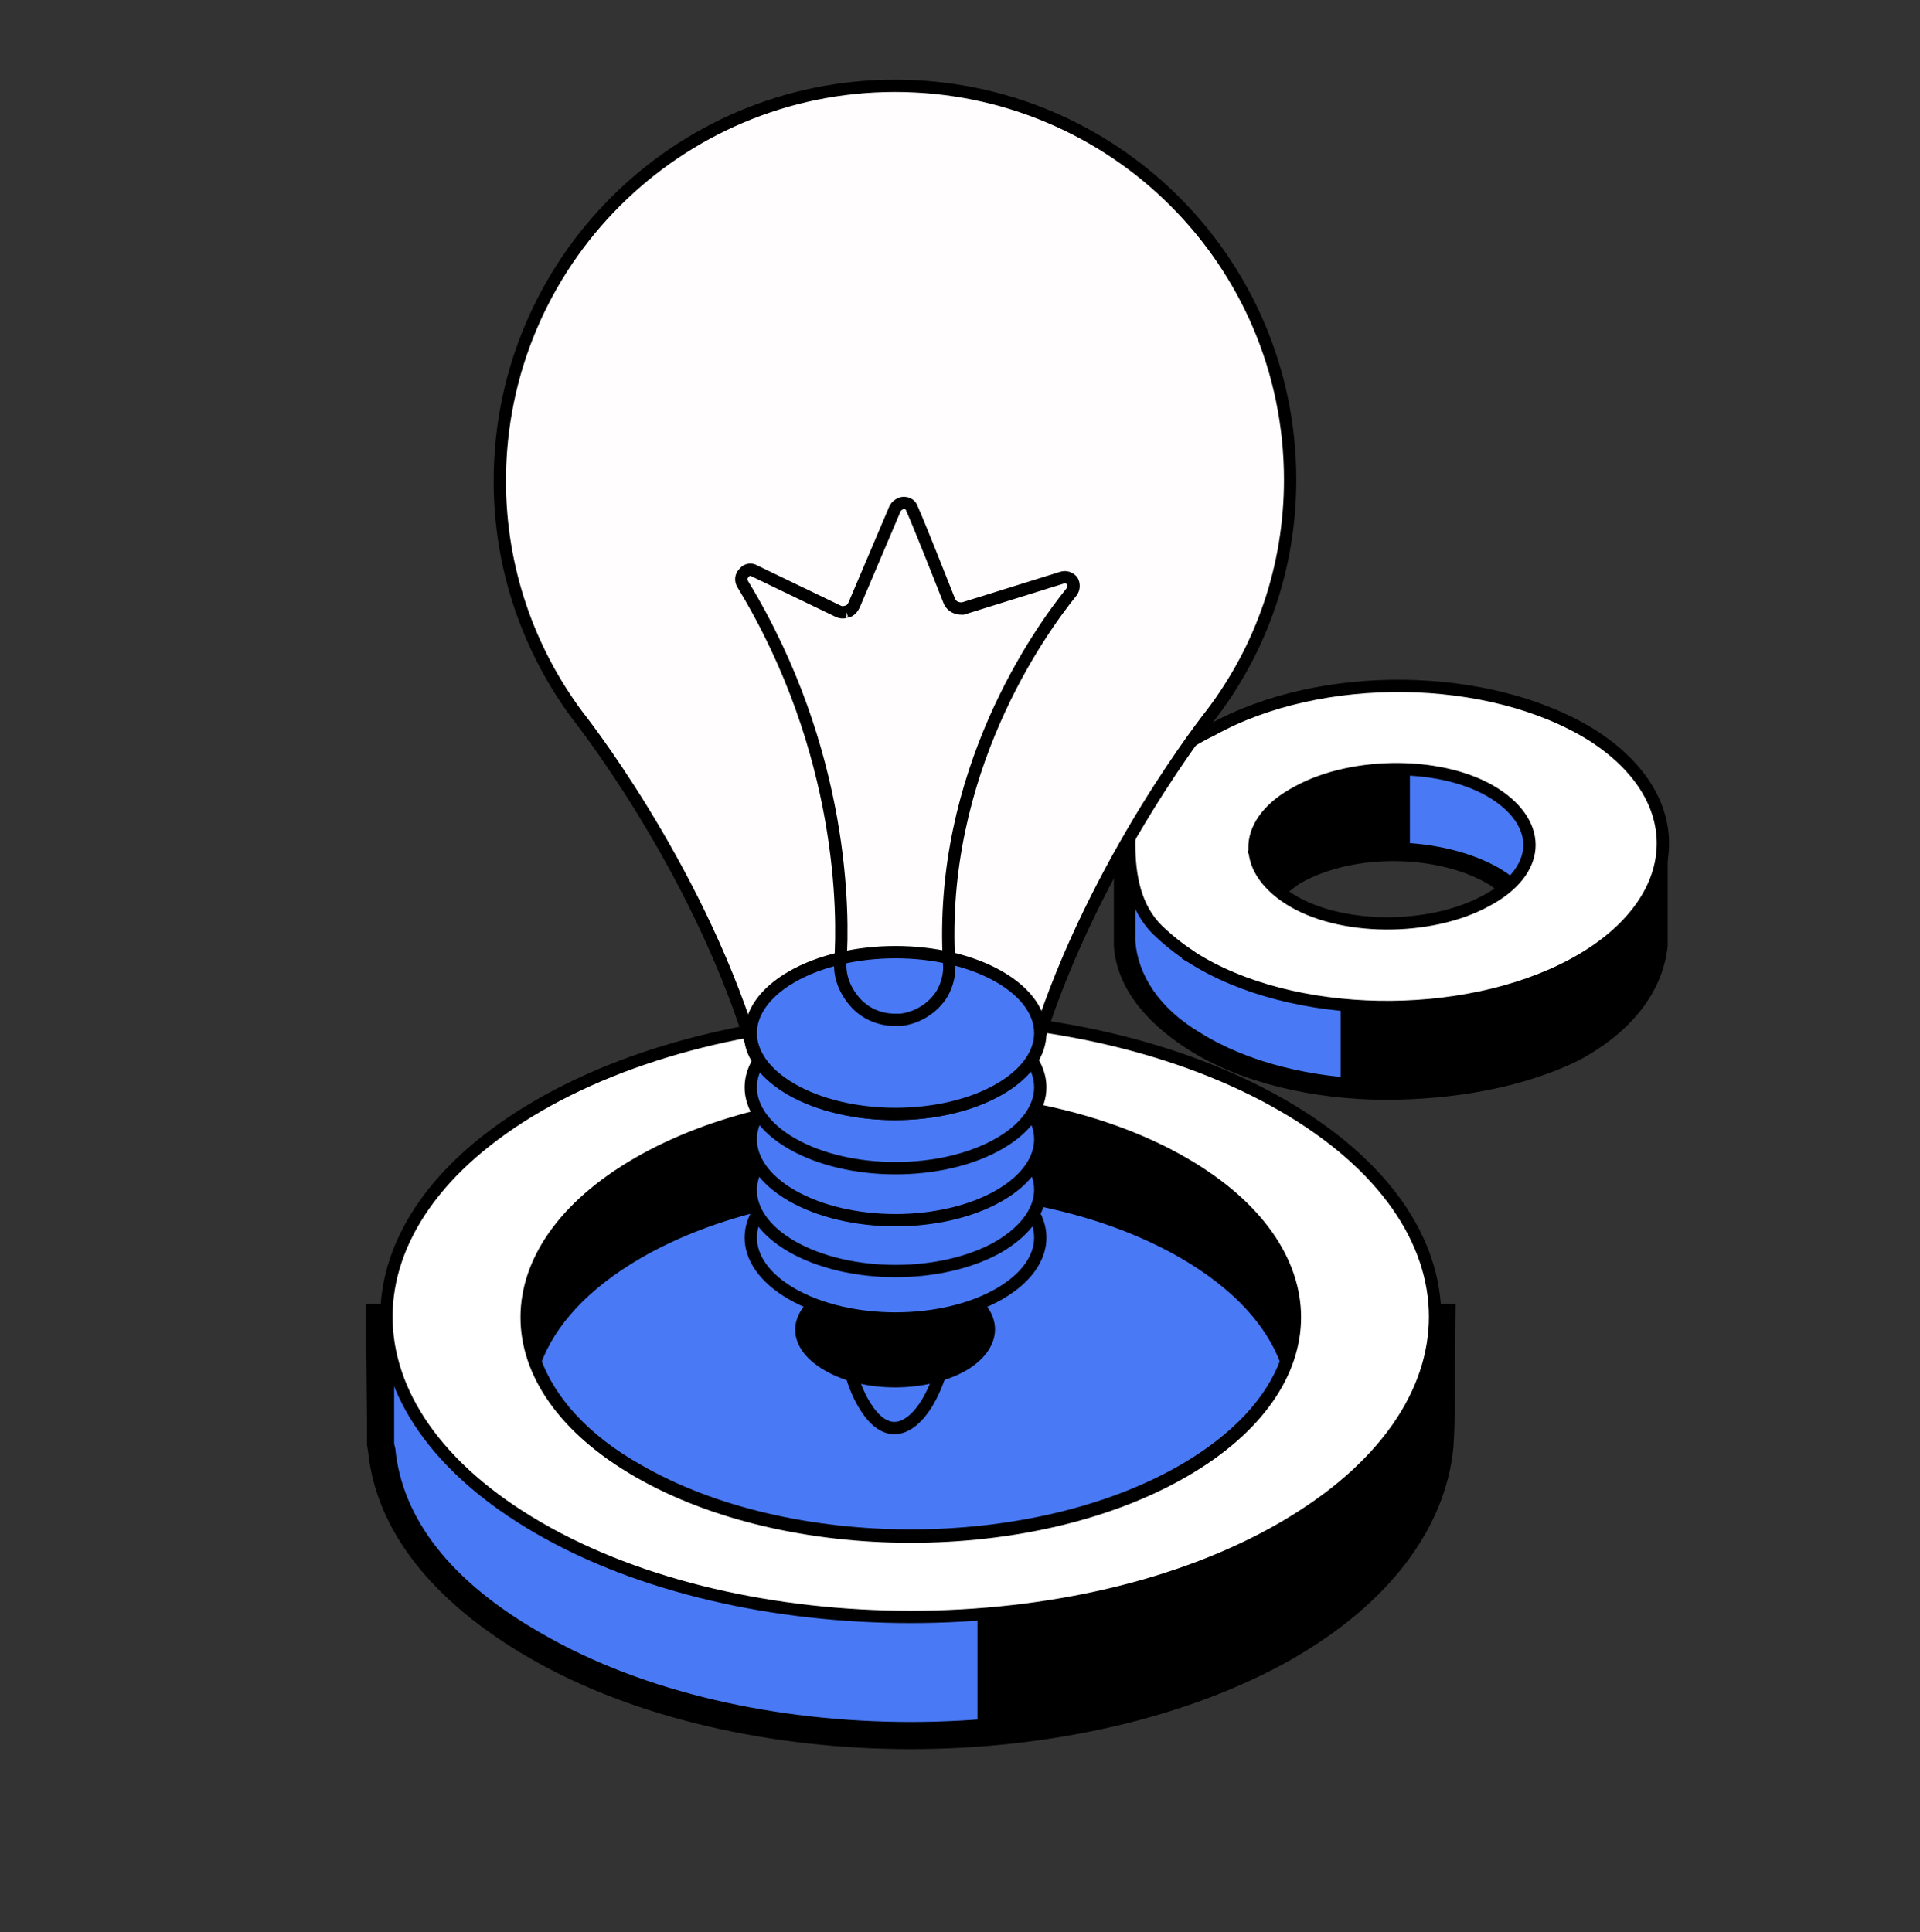 <svg width="156" height="157" viewBox="0 0 156 157" fill="none" xmlns="http://www.w3.org/2000/svg">
<rect x="0" y="0" width="156" height="157" fill="#333333" stroke="none"/>
<path d="M134.529 68.855L131.814 69.832C131.038 69.05 130.068 68.268 128.904 67.487C128.71 67.291 128.322 67.096 128.128 67.096C128.322 66.51 128.516 65.728 128.516 65.337C128.322 64.36 122.115 60.452 120.176 59.28C118.236 58.303 108.926 57.912 108.926 57.912L98.645 65.142L100.197 66.119C99.615 66.314 99.033 66.705 98.451 66.901C97.482 67.487 96.512 68.073 95.736 68.659H91.469V76.475C91.663 79.406 93.408 82.337 97.094 84.682C105.046 89.763 118.818 89.958 127.546 85.268C132.008 82.728 134.529 79.406 134.529 76.28V68.855ZM108.344 78.429L102.913 72.763C103.495 72.177 104.27 71.59 105.046 71.2C109.895 68.659 117.266 68.659 121.533 71.395C122.891 72.177 123.861 73.153 124.249 74.326L108.344 78.429Z" fill="#4979F4"/>
<path d="M112.612 89.37C106.793 89.37 100.78 88.003 96.513 85.267C92.828 82.922 90.694 79.991 90.5 76.865V76.474V67.876H95.349C96.125 67.29 97.095 66.704 97.871 66.313C97.871 66.313 98.065 66.313 98.065 66.118L96.901 65.336L108.539 56.934H108.927C109.897 56.934 118.431 57.324 120.565 58.497C120.565 58.497 129.099 63.382 129.293 65.141C129.293 65.336 129.293 65.727 129.099 66.704L129.293 66.899C130.263 67.485 131.233 68.267 132.009 68.853L135.5 67.681V76.865C135.112 80.577 132.591 83.899 128.129 86.244C123.668 88.393 118.043 89.37 112.612 89.37ZM92.246 76.474C92.44 79.21 94.185 81.945 97.483 83.899C105.241 88.784 118.431 88.98 127.159 84.29C131.233 82.141 133.56 79.21 133.754 75.888V75.497V70.025L131.621 70.807L131.233 70.416C130.457 69.635 129.487 68.853 128.517 68.267C128.323 68.072 128.129 68.072 127.935 67.876L126.966 67.29L127.159 66.508C127.547 65.531 127.353 65.141 127.353 65.141C126.966 64.554 121.534 60.842 119.595 59.865C118.431 59.278 112.612 58.692 109.121 58.497L100.198 65.141L102.138 66.313L100.586 66.899C100.004 67.29 99.422 67.485 98.841 67.681C97.871 68.267 97.095 68.853 96.319 69.439L96.125 69.635H92.246V76.474ZM108.151 79.405L101.556 72.761L102.138 72.175C102.72 71.589 103.69 71.003 104.466 70.416C109.509 67.681 117.267 67.876 121.922 70.612C123.474 71.589 124.444 72.566 125.026 73.934L125.414 74.911L108.151 79.405ZM104.272 72.761L108.733 77.255L122.892 73.543C122.504 72.957 121.922 72.566 121.147 71.98C117.073 69.439 110.091 69.244 105.629 71.784C105.047 72.175 104.659 72.566 104.272 72.761Z" fill="black"/>
<path d="M127.546 77.842C118.818 82.532 105.046 82.337 97.094 77.256C89.141 72.176 89.723 64.359 98.451 59.474C107.18 54.589 120.951 54.98 128.904 60.061C136.857 65.141 136.275 73.153 127.546 77.842ZM105.046 63.773C100.391 66.509 100.003 70.808 104.27 73.348C108.538 76.084 115.908 76.084 120.758 73.543C125.413 71.003 125.801 66.704 121.533 63.969C117.266 61.428 109.895 61.233 105.046 63.773Z" fill="#4979F4"/>
<path d="M129.369 59.751L129.369 59.751L129.364 59.748C125.195 57.148 119.668 55.814 114.098 55.74C108.533 55.666 102.872 56.848 98.418 59.337C96.32 60.333 94.747 61.566 93.564 62.896C92.158 64.478 91.746 66.605 91.746 68.599C91.746 71.065 92.178 73.755 94.076 75.595C94.86 76.356 95.785 77.09 96.817 77.782L96.816 77.783L96.826 77.789C100.902 80.392 106.431 81.725 112.022 81.824C117.615 81.923 123.329 80.788 127.784 78.394C132.236 76.002 134.766 72.704 135.077 69.254C135.39 65.788 133.448 62.357 129.369 59.751ZM120.721 73.212L120.721 73.212L120.713 73.216C118.477 74.436 115.511 75.059 112.568 75.036C109.623 75.012 106.766 74.34 104.736 73.038C102.698 71.732 101.83 70.126 101.934 68.634C102.039 67.135 103.138 65.551 105.474 64.328L105.474 64.328L105.481 64.324C107.717 63.103 110.684 62.48 113.627 62.504C116.572 62.528 119.429 63.199 121.459 64.501C123.497 65.808 124.365 67.414 124.261 68.906C124.156 70.405 123.057 71.988 120.721 73.212Z" fill="white" stroke="black"/>
<path d="M114.553 62.406V69.441L105.243 70.613L103.303 72.176L101.363 69.245V69.245C102.836 66.153 105.62 63.886 108.946 63.069L111.643 62.406H114.553Z" fill="black"/>
<path d="M108.926 81.871V87.871H115.999L121.613 87.169C123.181 86.974 124.681 86.409 125.989 85.521L129.88 82.88C132.222 81.29 133.781 78.782 134.17 75.978L134.723 71.981L132.999 74.371L128.923 77.706C127.982 78.476 126.907 79.069 125.753 79.453L120.039 81.358C119.019 81.698 117.951 81.871 116.876 81.871H108.926Z" fill="black"/>
<path d="M117.08 115.591L117.171 107.049H114.14C112.028 103.926 108.813 101.079 104.496 98.599C87.687 88.863 60.316 88.863 43.507 98.599C39.19 101.079 35.976 104.018 33.863 107.049H30.832L30.924 115.591C30.924 116.051 30.924 117.52 30.924 117.52L31.016 117.888C31.567 123.858 35.7 129.277 43.507 133.778C60.316 143.514 87.687 143.514 104.496 133.778C112.303 129.277 116.437 123.399 116.988 117.52C116.988 117.428 117.08 115.959 117.08 115.591Z" fill="#4979F4"/>
<path d="M74 142.136C62.795 142.136 51.497 139.656 42.955 134.696C35.056 130.103 30.555 124.317 29.912 117.979L29.82 117.428C29.82 117.428 29.82 115.867 29.82 115.407L29.729 105.947H33.311C35.607 102.824 38.822 99.976 42.955 97.588C60.039 87.668 87.962 87.668 105.046 97.588C109.179 99.976 112.394 102.824 114.69 105.947H118.272L118.18 115.591C118.18 116.05 118.089 117.612 118.089 117.612C117.446 124.225 112.853 130.287 105.046 134.788C96.504 139.656 85.206 142.136 74 142.136ZM32.025 117.336L32.117 117.704C32.668 123.398 36.617 128.542 44.057 132.767C60.59 142.319 87.41 142.319 103.944 132.767C111.108 128.634 115.425 123.123 115.884 117.336C115.884 117.336 115.976 115.958 115.976 115.591V115.499V108.059H113.496L113.129 107.6C111.016 104.569 107.893 101.813 103.852 99.425C87.319 89.873 60.498 89.873 43.965 99.425C39.924 101.813 36.801 104.477 34.688 107.6L34.321 108.059H32.025V115.407C32.025 115.958 32.025 116.969 32.025 117.336Z" fill="black"/>
<path d="M114.139 107.05C112.027 103.927 108.812 101.08 104.495 98.6C97.423 94.558 88.513 92.17 79.42 91.527V140.851C88.605 140.208 97.514 137.82 104.495 133.779C112.302 129.278 116.436 123.399 116.987 117.521C116.987 117.521 117.079 116.051 117.079 115.592L117.17 107.05H114.139V107.05Z" fill="black"/>
<path d="M104.243 89.846C112.557 94.662 116.6 100.884 116.6 107.003C116.6 113.122 112.557 119.344 104.243 124.159C95.933 128.973 84.98 131.394 73.999 131.394C63.019 131.394 52.066 128.973 43.755 124.159C35.442 119.344 31.398 113.122 31.398 107.003C31.398 100.884 35.442 94.662 43.755 89.846C52.066 85.033 63.019 82.611 73.999 82.611C84.98 82.611 95.933 85.033 104.243 89.846Z" fill="white" stroke="black"/>
<path d="M96.162 94.529C102.271 98.059 105.212 102.604 105.212 107.047C105.212 111.489 102.271 116.035 96.162 119.565C90.055 123.093 82.041 124.871 74 124.871C65.96 124.871 57.945 123.093 51.839 119.565C45.73 116.035 42.789 111.489 42.789 107.047C42.789 102.604 45.73 98.059 51.839 94.529C57.945 91.001 65.96 89.223 74 89.223C82.041 89.223 90.055 91.001 96.162 94.529Z" fill="black" stroke="black"/>
<path d="M51.839 119.475L51.839 119.475L51.833 119.471C47.397 116.987 44.665 113.832 43.486 110.631C44.664 107.436 47.393 104.365 51.84 101.786C57.946 98.258 65.96 96.481 74.001 96.481C82.041 96.481 90.056 98.259 96.162 101.787C100.608 104.366 103.337 107.436 104.515 110.631C103.337 113.825 100.608 116.896 96.162 119.475C90.056 123.003 82.041 124.781 74.001 124.781C65.96 124.781 57.945 123.003 51.839 119.475Z" fill="#4979F4" stroke="black"/>
<path d="M81.808 89.137H80.246V96.393H81.808V89.137Z" fill="black"/>
<path d="M70.382 114.403L70.382 114.403L70.376 114.395C69.341 112.841 68.687 110.457 68.484 107.837C68.281 105.227 68.53 102.446 69.243 100.128C70.009 97.788 71.088 96.505 72.099 96.128C72.586 95.946 73.081 95.962 73.58 96.193C74.091 96.43 74.63 96.906 75.147 97.682C76.184 99.238 76.86 101.624 77.074 104.242C77.288 106.85 77.039 109.627 76.284 111.94C75.473 114.233 74.372 115.526 73.352 115.916C72.861 116.104 72.373 116.093 71.89 115.87C71.396 115.642 70.876 115.177 70.382 114.403Z" fill="#4979F4" stroke="black"/>
<path d="M78.502 111.366C75.287 113.203 70.143 113.203 67.02 111.366C63.806 109.529 63.806 106.59 67.02 104.753C70.235 102.916 75.379 102.916 78.502 104.753C81.625 106.498 81.625 109.529 78.502 111.366Z" fill="black"/>
<path d="M81.192 105.145C78.898 106.469 75.844 107.145 72.762 107.145C69.68 107.145 66.626 106.469 64.332 105.145C62.036 103.821 61 102.146 61 100.572C61 98.999 62.036 97.324 64.332 96C66.626 94.676 69.68 94 72.762 94C75.844 94 78.898 94.676 81.192 96C83.488 97.324 84.524 98.999 84.524 100.572C84.524 102.146 83.488 103.821 81.192 105.145Z" fill="#4979F4" stroke="black"/>
<path d="M81.189 101.292C78.895 102.614 75.843 103.289 72.762 103.289C69.68 103.289 66.626 102.613 64.332 101.29C62.036 99.965 61 98.29 61 96.717C61 95.144 62.036 93.469 64.332 92.144C66.626 90.821 69.68 90.144 72.762 90.144C75.844 90.144 78.898 90.821 81.192 92.144C83.491 93.471 84.524 95.123 84.524 96.683C84.524 98.244 83.489 99.919 81.189 101.292Z" fill="#4979F4" stroke="black"/>
<path d="M81.192 97.155C78.898 98.478 75.844 99.155 72.762 99.155C69.68 99.155 66.626 98.478 64.332 97.155C62.036 95.831 61 94.156 61 92.582C61 91.009 62.036 89.334 64.332 88.01C66.626 86.686 69.68 86.01 72.762 86.01C75.844 86.01 78.898 86.686 81.192 88.01C83.488 89.334 84.524 91.009 84.524 92.582C84.524 94.156 83.488 95.831 81.192 97.155Z" fill="#4979F4" stroke="black"/>
<path d="M81.192 92.93C78.898 94.254 75.844 94.93 72.762 94.93C69.68 94.93 66.626 94.254 64.332 92.93C62.036 91.606 61 89.931 61 88.358C61 86.784 62.036 85.109 64.332 83.785C66.626 82.462 69.68 81.785 72.762 81.785C75.844 81.785 78.898 82.462 81.192 83.785C83.488 85.109 84.524 86.784 84.524 88.358C84.524 89.931 83.488 91.606 81.192 92.93Z" fill="#4979F4" stroke="black"/>
<path d="M60.992 84.642L60.987 84.61L60.977 84.578C58.664 77.27 55.152 70.664 52.224 65.891C50.758 63.503 49.437 61.57 48.481 60.233C48.003 59.564 47.617 59.045 47.349 58.691C47.215 58.515 47.111 58.38 47.04 58.288C47.004 58.243 46.977 58.208 46.959 58.185L46.938 58.158L46.935 58.155C42.959 52.82 40.609 46.221 40.609 39.08C40.609 21.353 54.99 6.973 72.716 6.973C90.445 6.973 104.823 21.263 104.823 38.988C104.823 46.13 102.474 52.728 98.407 58.061L98.403 58.066L98.382 58.093C98.363 58.116 98.336 58.151 98.301 58.197C98.23 58.288 98.126 58.423 97.992 58.6C97.724 58.953 97.337 59.473 96.859 60.141C95.904 61.478 94.582 63.411 93.117 65.799C90.189 70.573 86.677 77.178 84.364 84.487L84.354 84.518L84.348 84.55C84.104 85.932 83.119 87.38 81.104 88.519L81.1 88.521C78.807 89.844 75.752 90.521 72.67 90.521C69.589 90.521 66.536 89.845 64.242 88.522C62.292 87.369 61.233 86.005 60.992 84.642Z" fill="#FFFDFD" stroke="black"/>
<path d="M81.192 88.52C78.898 89.844 75.844 90.52 72.762 90.52C69.68 90.52 66.626 89.844 64.332 88.52C62.036 87.196 61 85.521 61 83.948C61 82.374 62.036 80.699 64.332 79.375C66.626 78.051 69.68 77.375 72.762 77.375C75.844 77.375 78.898 78.051 81.192 79.375C83.488 80.699 84.524 82.374 84.524 83.948C84.524 85.521 83.488 87.196 81.192 88.52Z" fill="#4979F4" stroke="black"/>
<path d="M60.442 46.566L60.462 46.547L60.479 46.525C60.677 46.281 61.027 46.233 61.266 46.375L61.284 46.386L61.304 46.396L68.097 49.668C68.186 49.712 68.279 49.741 68.375 49.753C68.473 49.764 68.557 49.756 68.625 49.742C68.664 49.735 68.705 49.723 68.727 49.717C68.922 49.7 69.067 49.598 69.159 49.508C69.257 49.41 69.331 49.291 69.388 49.179L69.395 49.164L69.401 49.149L72.71 41.363L72.71 41.363L72.713 41.355C72.757 41.246 72.86 41.119 73.01 41.017C73.161 40.915 73.311 40.871 73.412 40.871C73.767 40.871 74 41.03 74.1 41.327L74.107 41.349L74.117 41.37C74.737 42.773 76.341 46.83 77.148 48.872L77.157 48.893L77.167 48.913C77.372 49.318 77.77 49.453 78.15 49.453H78.226L78.299 49.431L86.255 46.953L86.255 46.953L86.263 46.951C86.578 46.847 86.892 46.934 87.126 47.206C87.279 47.483 87.264 47.854 87.059 48.108C84.529 51.237 76.209 62.775 77.114 78.269L77.115 78.277L77.116 78.285C77.194 79.137 76.96 80.007 76.556 80.73C75.838 81.909 74.562 82.704 73.203 82.871H73.202H73.201H73.199H73.198H73.196H73.195H73.193H73.192H73.19H73.189H73.187H73.186H73.184H73.183H73.182H73.18H73.179H73.177H73.176H73.174H73.173H73.172H73.17H73.169H73.167H73.166H73.165H73.163H73.162H73.16H73.159H73.158H73.156H73.155H73.153H73.152H73.151H73.149H73.148H73.147H73.145H73.144H73.143H73.141H73.14H73.139H73.137H73.136H73.135H73.133H73.132H73.131H73.129H73.128H73.127H73.126H73.124H73.123H73.122H73.12H73.119H73.118H73.117H73.115H73.114H73.113H73.111H73.11H73.109H73.108H73.106H73.105H73.104H73.103H73.101H73.1H73.099H73.098H73.097H73.095H73.094H73.093H73.092H73.09H73.089H73.088H73.087H73.086H73.084H73.083H73.082H73.081H73.08H73.078H73.077H73.076H73.075H73.074H73.073H73.071H73.07H73.069H73.068H73.067H73.066H73.064H73.063H73.062H73.061H73.06H73.059H73.058H73.056H73.055H73.054H73.053H73.052H73.051H73.05H73.049H73.047H73.046H73.045H73.044H73.043H73.042H73.041H73.04H73.038H73.037H73.036H73.035H73.034H73.033H73.032H73.031H73.03H73.029H73.028H73.026H73.025H73.024H73.023H73.022H73.021H73.02H73.019H73.018H73.017H73.016H73.015H73.014H73.013H73.012H73.011H73.01H73.009H73.008H73.007H73.005H73.004H73.004H73.002H73.001H73H72.999H72.998H72.997H72.996H72.995H72.994H72.993H72.992H72.991H72.99H72.989H72.988H72.987H72.986H72.985H72.984H72.983H72.982H72.981H72.98H72.979H72.978H72.977H72.976H72.975H72.974H72.974H72.972H72.972H72.971H72.97H72.969H72.968H72.967H72.966H72.965H72.964H72.963H72.962H72.961H72.96H72.959H72.958H72.957H72.956H72.955H72.954H72.953H72.952H72.951H72.951H72.95H72.949H72.948H72.947H72.946H72.945H72.944H72.943H72.942H72.941H72.94H72.939H72.938H72.937H72.936H72.936H72.935H72.934H72.933H72.932H72.931H72.93H72.929H72.928H72.927H72.926H72.925H72.925H72.924H72.923H72.922H72.921H72.92H72.919H72.918H72.917H72.916H72.915H72.915H72.914H72.913H72.912H72.911H72.91H72.909H72.908H72.907H72.907H72.906H72.905H72.904H72.903H72.902H72.901H72.9H72.899H72.899H72.898H72.897H72.896H72.895H72.894H72.893H72.892H72.891H72.891H72.89H72.889H72.888H72.887H72.886H72.885H72.884H72.883H72.883H72.882H72.881H72.88H72.879H72.878H72.877H72.876H72.876H72.875H72.874H72.873H72.872H72.871H72.87H72.87H72.869H72.868H72.867H72.866H72.865H72.864H72.863H72.862H72.862H72.861H72.86H72.859H72.858H72.857H72.856H72.856H72.855H72.854H72.853H72.852H72.851H72.85H72.849H72.849H72.848H72.847H72.846H72.845H72.844H72.843H72.842H72.842H72.841H72.84H72.839H72.838H72.837H72.836H72.835H72.835H72.834H72.833H72.832H72.831H72.83H72.829H72.828H72.828H72.827H72.826H72.825H72.824H72.823H72.822H72.821H72.82H72.82H72.819H72.818H72.817H72.816H72.815H72.814H72.813H72.812H72.812H72.811H72.81H72.809H72.808H72.807H72.806H72.805H72.805H72.804H72.803H72.802H72.801H72.8H72.799H72.798H72.797H72.796H72.796H72.795H72.794H72.793H72.792H72.791H72.79H72.789H72.788H72.787H72.787H72.786H72.785H72.784H72.783H72.782H72.781H72.78H72.779H72.778H72.777H72.776H72.775H72.775H72.774H72.773H72.772H72.771H72.77H72.769H72.768H72.767H72.766H72.765H72.764H72.763H72.763H72.762H72.761H72.76H72.759H72.758H72.757H72.756H72.755H72.754H72.753H72.752H72.751H72.75H72.749H72.748H72.747H72.746H72.745H72.745H72.743H72.743H72.742H72.741H72.74H72.739H72.738H72.737H72.736H72.735H72.734H72.733H72.732H72.731H72.73H72.729H72.728H72.727H72.726H72.725H72.724H72.723H72.722H72.721H72.72H72.719H72.718H72.717H72.716H72.715H72.714H72.713H72.712H72.711H72.71H72.709H72.708H72.707H72.706H72.705H72.704H72.703H72.701H72.701H72.699H72.698H72.697H72.696C71.41 82.871 70.21 82.314 69.413 81.368C68.59 80.39 68.199 79.276 68.278 78.187C68.55 74.413 68.638 61.114 60.339 47.455C60.173 47.182 60.182 46.823 60.442 46.566ZM68.75 49.71C68.75 49.71 68.748 49.71 68.745 49.711C68.749 49.71 68.75 49.71 68.75 49.71Z" stroke="black"/>
</svg>
